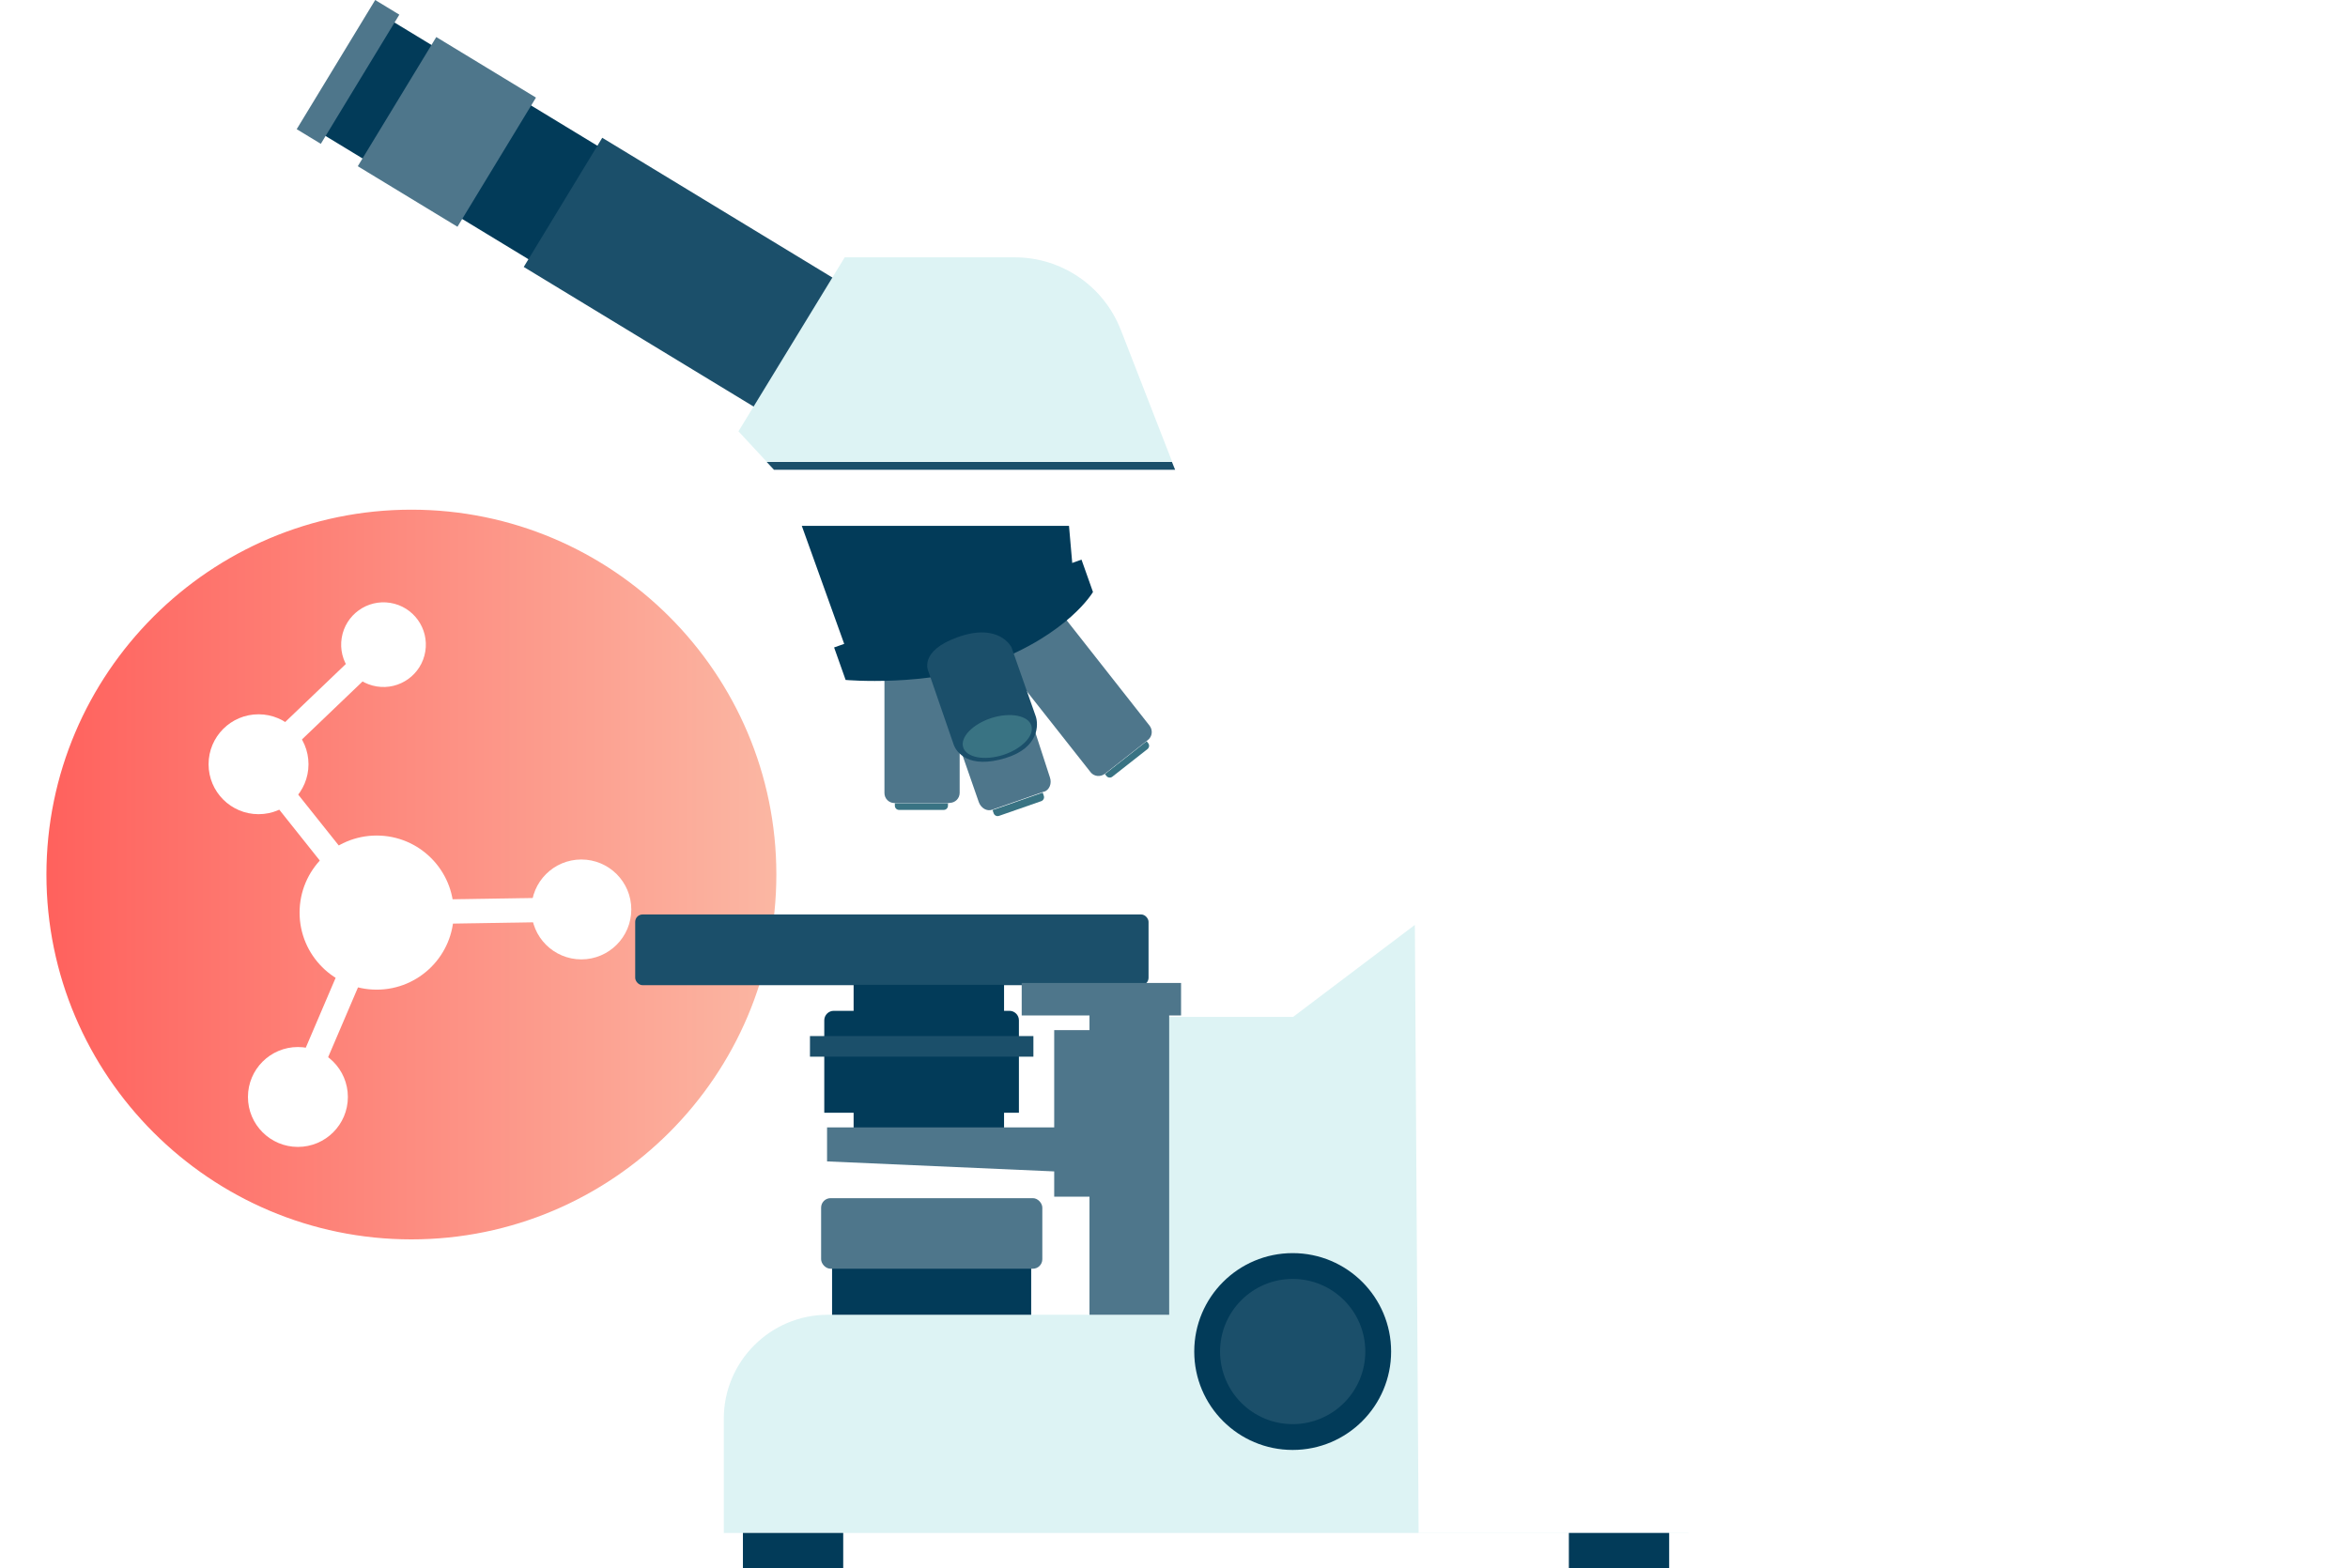 <?xml version="1.0" encoding="UTF-8"?>
<svg xmlns="http://www.w3.org/2000/svg" xmlns:xlink="http://www.w3.org/1999/xlink" id="b" viewBox="0 0 126.42 84.47">
  <defs>
    <filter id="d" x="0" y="23.45" width="42.79" height="44.3" filterUnits="userSpaceOnUse">
      <feOffset dx="1.5" dy="3"></feOffset>
      <feGaussianBlur result="e" stdDeviation="0"></feGaussianBlur>
      <feFlood flood-color="#000" flood-opacity=".2"></feFlood>
      <feComposite in2="e" operator="in"></feComposite>
      <feComposite in="SourceGraphic"></feComposite>
    </filter>
    <linearGradient id="f" x1=".5" y1="44.1" x2="40.79" y2="44.1" gradientUnits="userSpaceOnUse">
      <stop offset="0" stop-color="#ff605c"></stop>
      <stop offset="1" stop-color="#fbb8a4"></stop>
    </linearGradient>
  </defs>
  <g id="c">
    <path d="M79.73,57.06v-16.19c0-1.5.6-2.94,1.66-4l4.2-4.2" fill="none" stroke="#fff" stroke-linecap="round" stroke-linejoin="round" stroke-width="1.09"></path>
    <path d="M96.18,32.66l4.21,4.21c1.06,1.06,1.66,2.5,1.66,4v11" fill="none" stroke="#fff" stroke-linecap="round" stroke-linejoin="round" stroke-width="1.09"></path>
    <ellipse cx="90.88" cy="24.03" rx="7.84" ry="2.73" fill="none" stroke="#fff" stroke-linecap="round" stroke-linejoin="round" stroke-width="1.09"></ellipse>
    <path d="M83.05,30.66c0,1.51,3.51,2.73,7.84,2.73s7.84-1.22,7.84-2.73" fill="none" stroke="#fff" stroke-linecap="round" stroke-linejoin="round" stroke-width="1.09"></path>
    <line x1="98.72" y1="24.03" x2="98.72" y2="30.66" fill="none" stroke="#fff" stroke-linecap="round" stroke-linejoin="round" stroke-width="1.09"></line>
    <line x1="83.05" y1="24.03" x2="83.05" y2="30.66" fill="none" stroke="#fff" stroke-linecap="round" stroke-linejoin="round" stroke-width="1.09"></line>
    <path d="M79.73,40.87c0,2.14,5,3.88,11.16,3.88,6.16,0,11.16-1.74,11.16-3.88" fill="none" stroke="#fff" stroke-linecap="round" stroke-linejoin="round" stroke-width="1.09"></path>
    <path d="M115.31,60.48l4.74.82c2.71.47,5.29-1.35,5.76-4.07.05-.29.07-.57.07-.85,0-2.38-1.71-4.48-4.14-4.9l-14.31-2.46c-2.56-.44-5,1.16-5.66,3.62" fill="none" stroke="#fff" stroke-linecap="round" stroke-linejoin="round" stroke-width="1.09"></path>
    <path d="M116.14,57.52l4.43.76c.48.08.96-.02,1.35-.27" fill="none" stroke="#fff" stroke-linecap="round" stroke-linejoin="round" stroke-width="1.09"></path>
    <path d="M112.45,58.4c-.98-2.89-.02-6.19,2.56-8.08" fill="none" stroke="#fff" stroke-linecap="round" stroke-linejoin="round" stroke-width="1.09"></path>
    <path d="M99.3,61.73v3.95c0,1.58-2.93,2.86-6.55,2.86-3.62,0-6.55-1.28-6.55-2.86v-.98" fill="none" stroke="#fff" stroke-linecap="round" stroke-linejoin="round" stroke-width="1.09"></path>
    <path d="M87.76,63.59c1.2.62,2.99,1.01,4.99,1.01,3.62,0,6.55-1.28,6.55-2.86s-2.93-2.86-6.55-2.86c-1.53,0-2.95.23-4.06.62" fill="none" stroke="#fff" stroke-linecap="round" stroke-linejoin="round" stroke-width="1.09"></path>
    <line x1="89.07" y1="59.36" x2="95.89" y2="64.25" fill="none" stroke="#fff" stroke-linecap="round" stroke-linejoin="round" stroke-width="1.09"></line>
    <path d="M87.74,57.02l1.42,3.69c.57,1.48-1.71,3.72-5.09,5.02-3.38,1.3-6.58,1.15-7.14-.32l-1.42-3.69" fill="none" stroke="#fff" stroke-linecap="round" stroke-linejoin="round" stroke-width="1.09"></path>
    <path d="M75.5,61.72c.57,1.48,3.77,1.62,7.14.32,3.38-1.3,5.66-3.55,5.09-5.02s-3.76-1.62-7.14-.32c-3.38,1.3-5.66,3.55-5.09,5.02Z" fill="none" stroke="#fff" stroke-linecap="round" stroke-linejoin="round" stroke-width="1.09"></path>
    <line x1="77.34" y1="58.47" x2="85.45" y2="60.59" fill="none" stroke="#fff" stroke-linecap="round" stroke-linejoin="round" stroke-width="1.09"></line>
    <path d="M99.07,62.49l9.87,5.33c2.42,1.31,5.44.4,6.75-2.02,1.31-2.42.4-5.44-2.02-6.75l-12.78-6.9c-2.42-1.31-5.44-.4-6.75,2.02-.83,1.55-.77,3.33.02,4.77" fill="none" stroke="#fff" stroke-linecap="round" stroke-linejoin="round" stroke-width="1.09"></path>
    <path d="M106.43,62.99l3.96,2.14c.43.23.92.29,1.37.18" fill="none" stroke="#fff" stroke-linecap="round" stroke-linejoin="round" stroke-width="1.09"></path>
    <path d="M102.93,64.58c-1.06-3.72,1.04-7.61,4.73-8.77" fill="none" stroke="#fff" stroke-linecap="round" stroke-linejoin="round" stroke-width="1.09"></path>
    <g filter="url(#d)">
      <path d="M20.65,64.25c-11.11,0-20.15-9.04-20.15-20.15s9.04-20.15,20.15-20.15,20.15,9.04,20.15,20.15-9.04,20.15-20.15,20.15Z" fill="url(#f)" stroke="#fff" stroke-miterlimit="10"></path>
      <circle cx="18.78" cy="46.15" r="4.15" fill="#fff"></circle>
      <circle cx="12.42" cy="38.16" r="2.69" fill="#fff"></circle>
      <circle cx="14.54" cy="56.08" r="2.69" fill="#fff"></circle>
      <circle cx="29.8" cy="45.98" r="2.69" fill="#fff"></circle>
      <circle cx="19.15" cy="31.72" r="2.28" transform="translate(-15.23 45.54) rotate(-80.78)" fill="#fff"></circle>
      <polygon points="15.14 56.34 13.94 55.82 18.03 46.25 11.54 38.1 18.7 31.25 19.6 32.19 13.3 38.22 19.54 46.05 15.14 56.34" fill="#fff"></polygon>
      <rect x="18.78" y="45.41" width="11.02" height="1.31" transform="translate(-.72 .39) rotate(-.91)" fill="#fff"></rect>
    </g>
    <rect x="24.37" y="-.91" width="7.15" height="20.74" transform="translate(5.35 28.44) rotate(-58.72)" fill="#023b59"></rect>
    <rect x="14.67" y="3.11" width="8.14" height="1.52" transform="translate(5.7 17.88) rotate(-58.72)" fill="#4e768b"></rect>
    <rect x="19.99" y="3.96" width="8.14" height="6.28" transform="translate(5.5 23.98) rotate(-58.72)" fill="#4e768b"></rect>
    <rect x="32.58" y="7.34" width="8.14" height="14.82" transform="translate(5.01 38.41) rotate(-58.72)" fill="#1b4f6a"></rect>
    <path d="M59.3,40.76h2.86v.13c0,.13-.1.23-.23.23h-2.4c-.13,0-.23-.1-.23-.23v-.13h0Z" transform="translate(-12.32 46.29) rotate(-38.17)" fill="#397383"></path>
    <path d="M61.81,39.85l-2.33,1.83c-.24.18-.58.14-.76-.09l-6.33-8.03,3.51-2.1,6,7.63c.18.24.14.58-.09.76Z" fill="#4e768b"></path>
    <polygon points="42.94 27.68 45.68 35.31 57.75 30.54 57.39 26.41 42.94 27.68" fill="#023b59"></polygon>
    <path d="M77.4,48.89l-7.78,5.88h-6.83v16.04h-18.22c-3.09,0-5.6,2.51-5.6,5.6v6.15h51.94l-13.5-33.67Z" fill="#ddf3f4"></path>
    <path d="M92.02,82.56l-3.97-34.07h-.02c-.72-5.33-4.65-23.22-24.76-23.19,0,0-21.36-.24-21.6,0v3.02h17.47s17.04.48,17.04,21.76l.2,32.48h15.65Z" fill="#fff"></path>
    <rect x="44.8" y="65.91" width="10.72" height="4.9" fill="#023b59"></rect>
    <rect x="34.2" y="49.25" width="27.64" height="3.81" rx=".4" ry=".4" fill="#1b4f6a"></rect>
    <rect x="55.01" y="52.94" width="8.58" height="1.75" fill="#4e768b"></rect>
    <rect x="44.21" y="64.53" width="11.91" height="3.8" rx=".51" ry=".51" fill="#4e768b"></rect>
    <rect x="45.96" y="53.04" width="8.1" height="8.23" fill="#023b59"></rect>
    <path d="M44.88,54.44h9.47c.28,0,.51.23.51.51v4.98h-10.48v-4.98c0-.28.23-.51.51-.51Z" fill="#023b59"></path>
    <rect x="43.61" y="55.8" width="12.03" height="1.11" fill="#1b4f6a"></rect>
    <path d="M48.18,43.26h2.86v.13c0,.13-.1.23-.23.23h-2.4c-.13,0-.23-.1-.23-.23v-.13h0Z" fill="#397383"></path>
    <path d="M51.13,43.25h-2.97c-.3,0-.54-.24-.54-.54v-7.8l4.05-1.91v9.7c0,.3-.24.54-.54.54Z" fill="#4e768b"></path>
    <path d="M53.43,43.14h2.86v.18c0,.13-.1.23-.23.23h-2.4c-.13,0-.23-.1-.23-.23v-.18h0Z" transform="translate(-11.21 20.47) rotate(-19.21)" fill="#397383"></path>
    <path d="M56.22,42.63l-2.8.98c-.28.1-.6-.08-.72-.41l-2.94-8.45,3.66-2.46,3.11,9.58c.11.32-.02.67-.31.77Z" fill="#4e768b"></path>
    <path d="M60.34,17.76c-.91-2.35-3.18-3.9-5.7-3.9h-9.16l-5.72,9.37,1.52,1.64h21.83l-2.77-7.12Z" fill="#ddf3f4"></path>
    <polygon points="63.27 25.3 63.1 24.88 41.28 24.88 41.67 25.3 63.27 25.3" fill="#1b4f6a"></polygon>
    <circle cx="69.6" cy="72.79" r="5.3" fill="#023b59"></circle>
    <circle cx="69.6" cy="72.79" r="3.91" fill="#1b4f6a"></circle>
    <rect x="40" y="82.56" width="5.4" height="1.91" fill="#023b59"></rect>
    <rect x="84.47" y="82.56" width="5.4" height="1.91" fill="#023b59"></rect>
    <rect x="58.66" y="54.13" width="4.29" height="16.68" fill="#4e768b"></rect>
    <polygon points="57.01 63.1 44.53 62.55 44.53 60.72 57.01 60.72 57.01 63.1" fill="#4e768b"></polygon>
    <rect x="56.76" y="55.48" width="3.02" height="8.97" fill="#4e768b"></rect>
    <path d="M58.85,31.88s-1.3,2.25-5.47,3.82c-3.48,1.31-7.85.92-7.85.92l-.62-1.75,13.32-4.73.62,1.75Z" fill="#023b59"></path>
    <path d="M51.35,40.11l-1.36-3.94s-.57-1.09,1.59-1.86c2.23-.79,2.88.55,2.88.55l1.31,3.73c.14.42.2,1.68-1.64,2.24-1.98.6-2.63-.31-2.78-.72Z" fill="#1b4f6a"></path>
    <path d="M55.53,39.08c.17.55-.51,1.25-1.52,1.58-1.01.32-1.98.14-2.15-.41-.17-.55.51-1.25,1.52-1.58,1.01-.32,1.98-.14,2.15.41Z" fill="#397383"></path>
  </g>
</svg>
